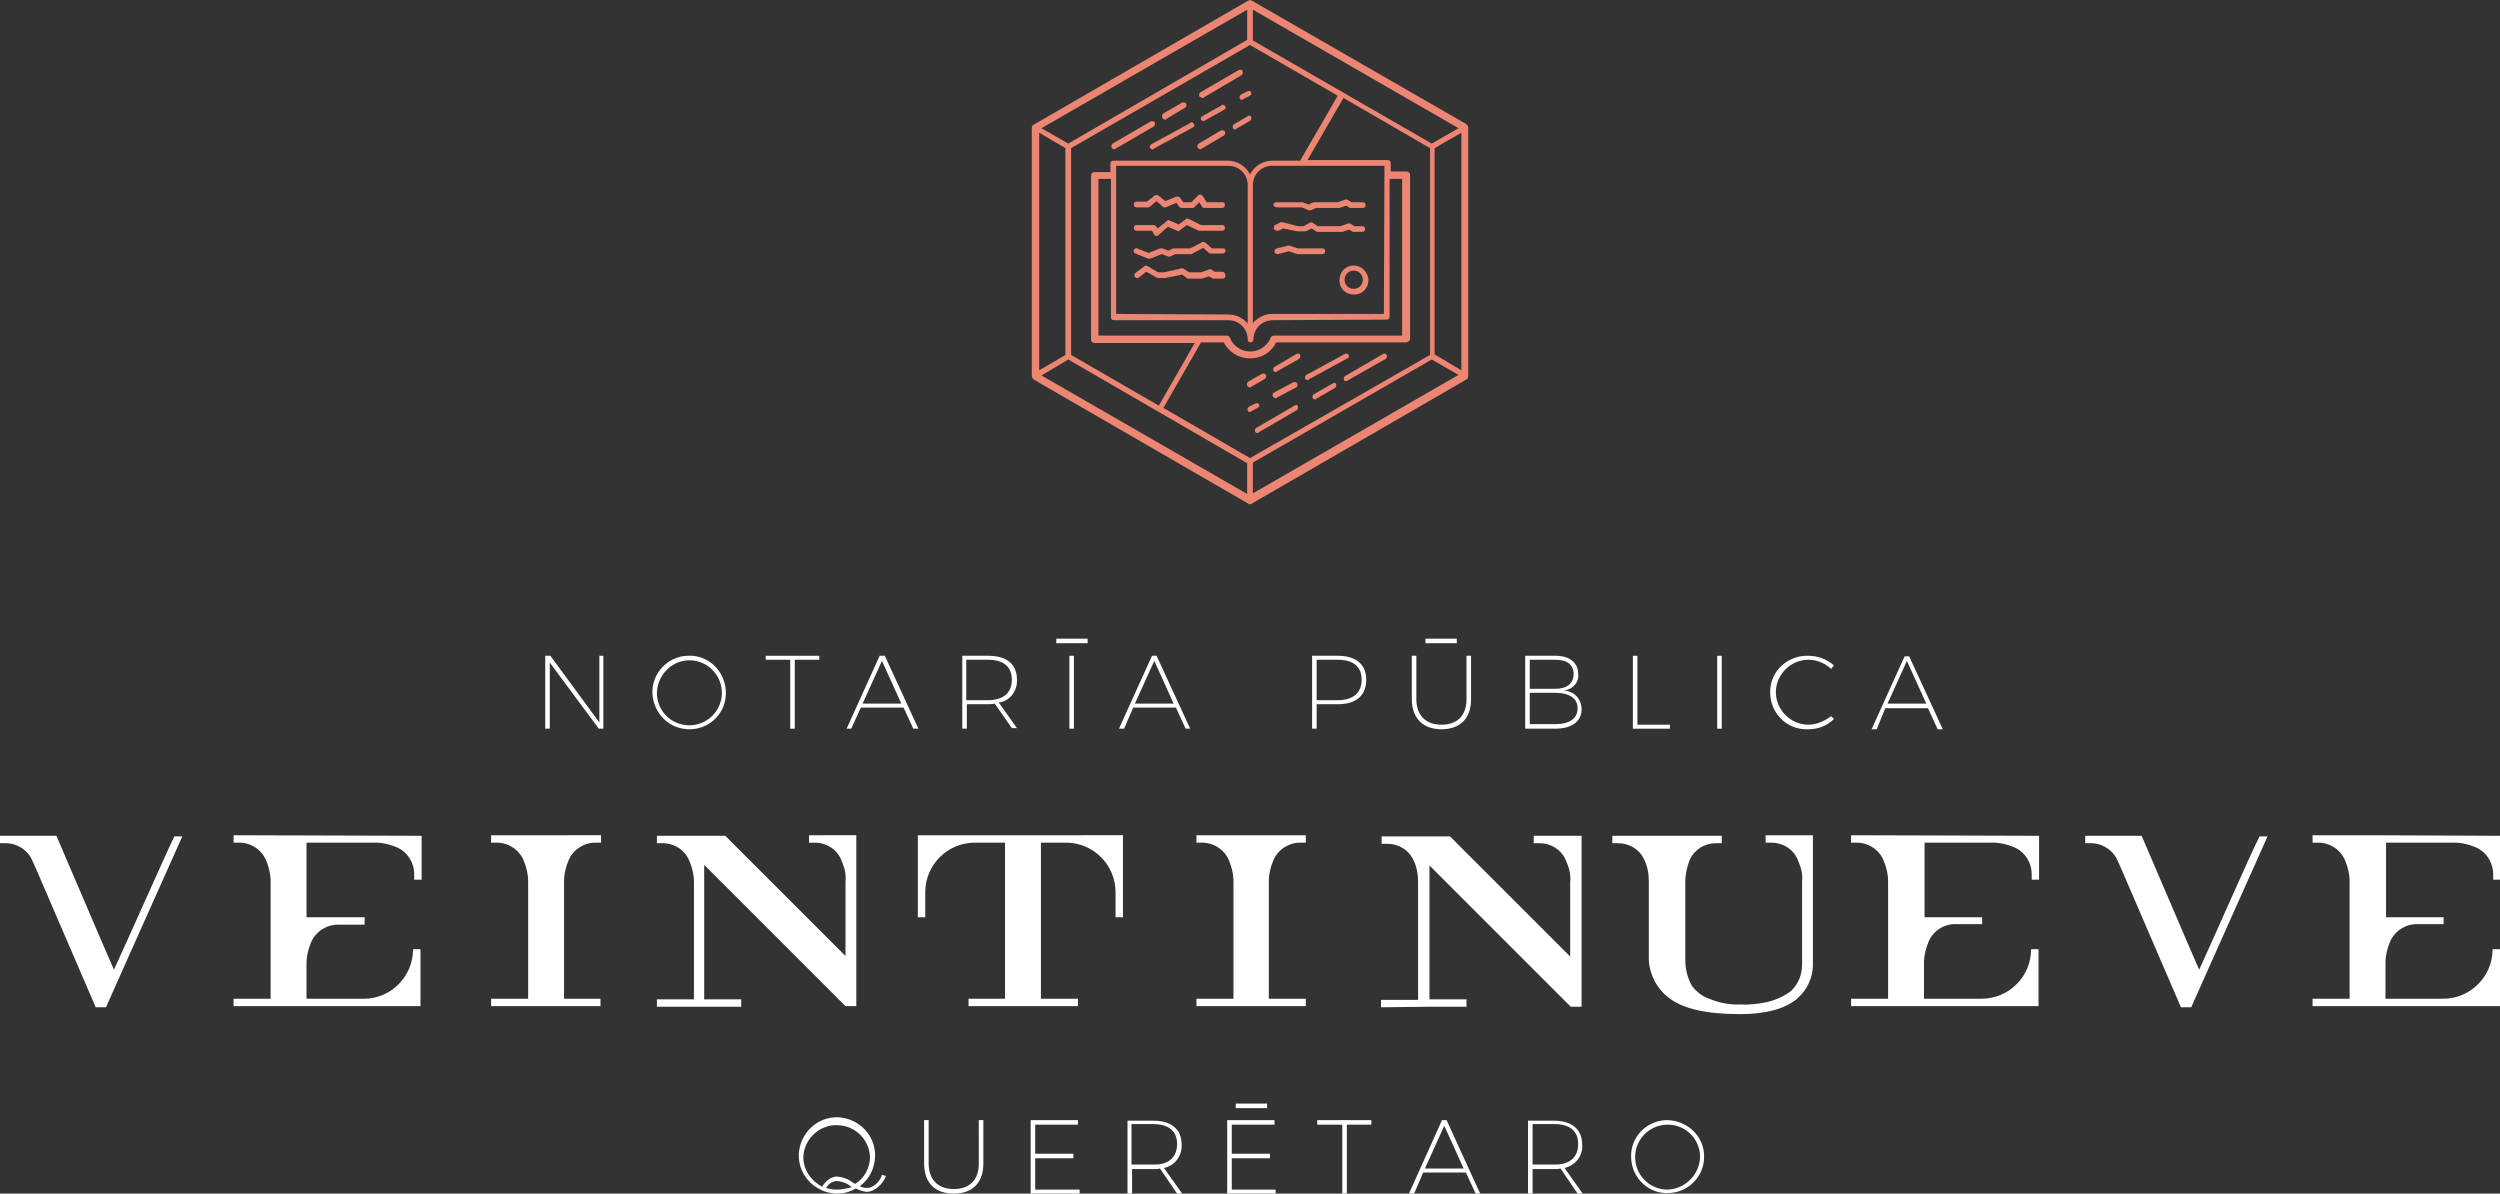 <?xml version="1.0" encoding="utf-8"?>
<!-- Generator: Adobe Illustrator 22.1.0, SVG Export Plug-In . SVG Version: 6.00 Build 0)  -->
<svg version="1.1" id="Layer_1" xmlns="http://www.w3.org/2000/svg" xmlns:xlink="http://www.w3.org/1999/xlink" x="0px" y="0px"
	 viewBox="0 0 438.8 209.5" style="enable-background:new 0 0 438.8 209.5;" xml:space="preserve">
<rect x="0" y="0" width="438.8" height="209.5" fill="#333333" stroke="none"/>
<style type="text/css">
	.st0{fill:#FFFFFF;}
	.st1{fill:#EC8572;}
</style>
<title>svg-logo-mainW</title>
<g id="Layer_2_1_">
	<g id="Texto">
		<path class="st0" d="M20,170.2c-0.2-0.5-0.9-2.1-2-4.6l-8.1-18.9H0v1.3h1c2,0,3.9,1.2,4.7,3.1l0.8,1.8l10.3,23.9h1.8
			c0,0,13.2-29.6,13.4-30h-1.4C29,150.1,22.1,165.7,20,170.2"/>
		<path class="st0" d="M41.2,146.6h-0.2v1.3h1c2,0,3.9,1.2,4.7,3.1c0.5,1.2,0.8,2.4,0.8,3.7v20.6h-6.5v1.3h32.8v-10h-1.3
			c0,4.8-3.9,8.7-8.6,8.7H53.8v-6.2c0-1.3,0.3-2.5,0.8-3.7l0,0c0.8-1.9,2.7-3.1,4.7-3.1H64V161H53.8v-13.1h12.1
			c1.3,0,2.5,0.3,3.7,0.8l0,0c1.9,0.8,3.1,2.7,3.1,4.7v1h1.3v-7.7L41.2,146.6z"/>
		<path class="st0" d="M386,170.2c-0.2-0.5-0.9-2.1-2-4.6l-8.1-18.9H366v1.3h1c2,0,3.9,1.2,4.7,3.1l0.8,1.8l10.3,23.9h1.8
			c0,0,13.2-29.6,13.4-30h-1.4C394.9,150.1,388.1,165.7,386,170.2"/>
		<path class="st0" d="M415.8,146.6h-9.9v1.3h1c2,0,3.9,1.2,4.7,3.1c0.5,1.2,0.8,2.4,0.8,3.7v20.6h-6.5v1.3h32.9v-10h-1.3
			c0,4.8-3.9,8.7-8.7,8.7l0,0h-10.1v-6.3c0-1.3,0.3-2.5,0.8-3.7l0,0c0.8-1.9,2.7-3.1,4.7-3.1h4.7V161h-10.1v-13.1h12
			c1.3,0,2.5,0.3,3.7,0.8l0,0c1.9,0.8,3.1,2.7,3.1,4.7v1h1.3v-7.7L415.8,146.6z"/>
		<path class="st0" d="M325.1,146.6h-0.2v1.3h1c2,0,3.9,1.2,4.7,3.1c0.5,1.2,0.8,2.4,0.8,3.7v20.6h-6.5v1.3h32.9v-10h-1.3
			c0,4.8-3.9,8.7-8.7,8.7l0,0h-10.1v-6.3c0-1.3,0.3-2.5,0.8-3.7l0,0c0.8-1.9,2.6-3.1,4.7-3.1h4.7V161h-10.1v-13.1h12
			c1.3,0,2.5,0.3,3.7,0.8l0,0c1.9,0.8,3.1,2.7,3.1,4.7v1h1.3v-7.7L325.1,146.6L325.1,146.6z"/>
		<path class="st0" d="M97.3,146.6H86.2v1.3h1c2,0,3.9,1.2,4.7,3.1c0.5,1.2,0.8,2.4,0.8,3.7v20.6h-6.5v1.3h19.2v-1.3H99v-20.6
			c0-1.3,0.3-2.5,0.8-3.7c0.8-1.9,2.7-3.1,4.7-3.1h1v-1.3H97.3z"/>
		<path class="st0" d="M210.2,146.6h-0.2v1.3h1c2,0,3.9,1.2,4.7,3.1c0.5,1.2,0.8,2.4,0.8,3.7v20.6h-6.5v1.3h19.2v-1.3h-6.5v-20.6
			c0-1.3,0.3-2.5,0.8-3.7c0.8-1.9,2.7-3.1,4.7-3.1h1v-1.3H210.2z"/>
		<path class="st0" d="M123.6,151.8l24.8,24.8h1.9v-22l0,0v-8H142v1.3h1c2,0,3.8,1.1,4.6,2.9c0.2,0.5,0.4,1,0.6,1.6
			c0.2,0.8,0.3,1.6,0.2,2.4v13l-21.1-21.1h-12v1.3h1c2.1,0,3.9,1.2,4.7,3.1c0.5,1.2,0.8,2.4,0.8,3.7v20.6h-6.5v1.3h14.8v-1.3h-6.5
			L123.6,151.8z"/>
		<path class="st0" d="M250.9,176.7h6.5v-1.3h-6.5v-23.5l24.8,24.8h1.9v-22l0,0v-8h-8.4v1.3h1c2,0,3.8,1.1,4.6,2.9
			c0.2,0.5,0.4,1,0.6,1.6c0.2,0.8,0.3,1.6,0.2,2.4v13l-21.1-21.1h-12v1.3h1c2,0,3.8,1.1,4.6,2.9c0.6,1.2,0.8,2.5,0.8,3.9v20.6h-6.5
			v1.3L250.9,176.7L250.9,176.7z"/>
		<path class="st0" d="M318.3,146.6h-8.4v1.3h1c2,0,3.8,1.1,4.6,2.9c0.2,0.5,0.4,1,0.6,1.6c0.2,0.8,0.3,1.6,0.2,2.4v14.5
			c0,1.7-0.6,3.3-1.8,4.5c-0.2,0.2-0.5,0.4-0.8,0.6c-1.1,0.7-2.3,1.2-3.6,1.5c-1.5,0.3-3.1,0.5-4.6,0.4c-1.9,0.1-3.8-0.3-5.5-1
			c-1.2-0.4-2.2-1.2-3-2.2c-0.8-1.4-1.2-3-1.2-4.6v-13.7c0-1.3,0.3-2.7,0.8-3.9c0.8-1.8,2.6-2.9,4.6-2.9h1v-1.3h-19.2v1.3h1
			c2,0,3.8,1.1,4.6,2.9c0.6,1.2,0.8,2.5,0.8,3.9v13c-0.1,2.9,1.3,5.7,3.6,7.4c2.5,1.9,6.6,2.8,12.4,2.8c4.5,0,7.8-0.9,9.9-2.6
			c0,0,0.1,0,0.1-0.1c1.8-1.5,2.8-3.7,2.8-6V146.6z"/>
		<path class="st0" d="M187.8,146.6h-26.7V161h1.3v-4.4c0-4.8,3.9-8.7,8.7-8.7l0,0h5.3v27.4H170v1.3h19.2v-1.3h-6.5v-27.4h4.4
			c4.8,0,8.7,3.9,8.7,8.7l0,0v4.4h1.3v-14.4H187.8z"/>
		<path class="st0" d="M171.8,204.2c0,2.9-1.6,4.5-4.4,4.5s-4.4-1.7-4.4-4.5v-7.6h-0.8v7.6c0,3.4,1.9,5.3,5.2,5.3s5.2-1.9,5.2-5.3
			v-7.6h-0.8L171.8,204.2z"/>
		<polygon class="st0" points="181.7,203.3 188.4,203.3 188.4,202.5 181.7,202.5 181.7,197.4 189.2,197.4 189.2,196.6 180.9,196.6 
			180.9,209.5 189.5,209.5 189.5,208.8 181.7,208.8 		"/>
		<path class="st0" d="M207.4,200.9c0-2.7-1.8-4.2-5-4.2h-4.5v12.8h0.8v-4.3h3.8c0.4,0,0.7,0,1.1-0.1l3,4.4h0.9l-3.2-4.5
			C206.2,204.6,207.5,202.9,207.4,200.9 M202.4,204.4h-3.8v-7.1h3.8c2.7,0,4.2,1.2,4.2,3.5S205.1,204.5,202.4,204.4"/>
		<polygon class="st0" points="216.2,203.3 222.9,203.3 222.9,202.5 216.2,202.5 216.2,197.4 223.7,197.4 223.7,196.6 215.4,196.6 
			215.4,209.5 223.9,209.5 223.9,208.8 216.2,208.8 		"/>
		<polygon class="st0" points="231.2,197.4 235.6,197.4 235.6,209.5 236.4,209.5 236.4,197.4 240.7,197.4 240.7,196.6 231.2,196.6 
					"/>
		<path class="st0" d="M253.1,196.6l-5.8,12.9h0.9l1.6-3.7h7.5l1.7,3.7h0.8l-5.9-12.9H253.1z M250.1,205.1l3.4-7.5l3.4,7.5H250.1z"
			/>
		<path class="st0" d="M277.7,200.9c0-2.7-1.8-4.2-5-4.2h-4.5v12.8h0.8v-4.3h3.8c0.4,0,0.7,0,1.1-0.1l3,4.4h0.9l-3.2-4.5
			C276.5,204.6,277.9,202.8,277.7,200.9 M272.7,204.4H269v-7.1h3.8c2.7,0,4.2,1.2,4.2,3.5S275.5,204.5,272.7,204.4"/>
		<path class="st0" d="M292.5,196.6c-3.6,0.1-6.4,3.1-6.2,6.6c0.1,3.6,3.1,6.4,6.6,6.2c3.5-0.1,6.3-3,6.2-6.5
			C299.1,199.4,296.1,196.6,292.5,196.6C292.5,196.6,292.5,196.6,292.5,196.6 M292.5,208.8c-3.1-0.1-5.6-2.7-5.5-5.9
			c0.1-3.1,2.7-5.6,5.9-5.5c3.1,0.1,5.5,2.6,5.5,5.7C298.3,206.2,295.7,208.8,292.5,208.8"/>
		<path class="st0" d="M152.8,208.4c-0.2,0.1-0.5,0.1-0.7,0.1c-0.4,0-0.8-0.1-1.2-0.3c1.7-1.2,2.6-3.1,2.7-5.2
			c0.1-3.7-2.8-6.7-6.5-6.9c-3.7-0.1-6.7,2.8-6.9,6.5c-0.1,3.7,2.8,6.7,6.5,6.9c0.1,0,0.1,0,0.2,0c1.2,0,2.3-0.3,3.3-0.9
			c0.6,0.3,1.2,0.5,1.9,0.6c0.3,0,0.7-0.1,1-0.2c1.1-0.5,2-1.5,2.4-2.6l-0.7-0.2C154.5,207.2,153.8,208,152.8,208.4 M141,203.1
			c0.1-3.2,2.9-5.8,6.1-5.6c3.1,0.1,5.5,2.6,5.6,5.6c0,1.9-1,3.7-2.6,4.7c-0.1-0.1-0.2-0.1-0.4-0.2c-0.8-0.7-1.8-1-2.8-1.1
			c-0.3,0-0.6,0.1-0.9,0.2c-0.7,0.3-1.3,0.9-1.7,1.6C142.3,207.2,141,205.3,141,203.1 M146.9,208.8c-0.7,0-1.3-0.1-1.9-0.3
			c0.3-0.5,0.7-0.9,1.3-1.1c0.2-0.1,0.5-0.1,0.7-0.1c0.9,0.1,1.7,0.4,2.4,1l0.1,0.1C148.6,208.6,147.7,208.8,146.9,208.8"/>
		<rect x="216.9" y="193.7" class="st0" width="5.5" height="0.8"/>
		<polygon class="st0" points="105.2,126.8 96.6,115.1 95.7,115.1 95.7,127.9 96.5,127.9 96.5,116.3 105.1,127.9 105.9,127.9 
			105.9,115.1 105.2,115.1 		"/>
		<path class="st0" d="M121.2,128c3.6-0.1,6.4-3.1,6.2-6.7s-3.1-6.4-6.7-6.2c-3.5,0.1-6.2,3-6.2,6.4
			C114.6,125.2,117.5,128.1,121.2,128C121.2,128,121.2,128,121.2,128 M121.2,115.9c3.1,0.1,5.6,2.7,5.5,5.9
			c-0.1,3.1-2.7,5.6-5.9,5.5c-3.1-0.1-5.5-2.6-5.5-5.7C115.4,118.4,118,115.8,121.2,115.9"/>
		<polygon class="st0" points="138.7,127.9 139.5,127.9 139.5,115.8 143.8,115.8 143.8,115.1 134.4,115.1 134.4,115.8 138.7,115.8 
					"/>
		<path class="st0" d="M154.4,115.1l-5.8,12.8h0.8l1.7-3.7h7.5l1.7,3.7h0.9l-5.9-12.8H154.4z M151.4,123.5l3.4-7.5l3.4,7.5H151.4z"
			/>
		<path class="st0" d="M178.5,119.3c0-2.7-1.8-4.2-5-4.2h-4.6v12.8h0.8v-4.3h3.8c0.4,0,0.7,0,1.1-0.1l3,4.3h0.9l-3.2-4.5
			C177.2,123.1,178.6,121.3,178.5,119.3 M173.4,122.9h-3.8v-7.1h3.8c2.7,0,4.2,1.2,4.2,3.5S176.1,122.9,173.4,122.9"/>
		<rect x="187.7" y="115.1" class="st0" width="0.8" height="12.8"/>
		<path class="st0" d="M202.2,115.1l-5.8,12.8h0.9l1.6-3.7h7.5l1.7,3.7h0.8l-5.9-12.8H202.2z M199.2,123.5l3.4-7.5l3.4,7.5H199.2z"
			/>
		<path class="st0" d="M239.8,119.3c0-2.7-1.8-4.2-5-4.2h-4.5v12.8h0.8v-4.3h3.8C238,123.6,239.8,122.1,239.8,119.3 M231.1,122.9
			v-7.1h3.7c2.7,0,4.2,1.2,4.2,3.5s-1.5,3.6-4.2,3.6H231.1z"/>
		<path class="st0" d="M247.8,115.1v7.6c0,3.3,1.9,5.3,5.2,5.3c3.3,0,5.2-1.9,5.2-5.3v-7.6h-0.8v7.6c0,2.9-1.6,4.5-4.4,4.5
			s-4.4-1.7-4.4-4.5v-7.6H247.8z"/>
		<path class="st0" d="M277,118.3c0-2-1.5-3.2-4-3.2h-5.3v12.8h5.3c2.9,0,4.6-1.3,4.6-3.4c0-1.8-1.3-3.2-3.1-3.3c0,0,0,0,0,0
			C276.1,121,277.2,119.7,277,118.3 M276.9,124.3c0,1.8-1.4,2.8-3.9,2.8h-4.5v-5.5h4.4C275.5,121.6,276.9,122.6,276.9,124.3
			 M273,120.9h-4.5v-5.1h4.5c2.1,0,3.2,0.9,3.2,2.5S275.1,120.9,273,120.9"/>
		<polygon class="st0" points="293.1,127.2 287.4,127.2 287.4,115.1 286.6,115.1 286.6,127.9 293.1,127.9 		"/>
		<rect x="301.4" y="115.1" class="st0" width="0.8" height="12.8"/>
		<path class="st0" d="M317.4,127.2c-3.1,0-5.7-2.6-5.7-5.7c0-3.1,2.6-5.7,5.7-5.7c1.5,0,2.9,0.6,4,1.6l0.5-0.6
			c-1.2-1.1-2.9-1.7-4.5-1.7c-3.6-0.1-6.6,2.6-6.7,6.2c-0.1,3.6,2.6,6.6,6.2,6.7c0.2,0,0.3,0,0.5,0c1.7,0,3.3-0.6,4.5-1.8l-0.5-0.5
			C320.2,126.6,318.8,127.2,317.4,127.2"/>
		<path class="st0" d="M330.9,124.3h7.5l1.7,3.7h0.9l-5.9-12.8h-0.8l-5.8,12.8h0.9L330.9,124.3z M334.7,116l3.4,7.5h-6.8L334.7,116z
			"/>
		<rect x="250.2" y="112.1" class="st0" width="5.5" height="0.8"/>
		<rect x="185.4" y="112.1" class="st0" width="5.5" height="0.8"/>
		<path class="st1" d="M257.7,22.4c0-0.2-0.1-0.4-0.3-0.6L219.7,0.1c-0.2-0.1-0.5-0.1-0.6,0l-37.7,21.8c-0.2,0.1-0.3,0.3-0.3,0.6
			v43.5c0,0.2,0.1,0.4,0.3,0.6l37.7,21.8c0.1,0.1,0.2,0.1,0.3,0.1c0.1,0,0.2,0,0.3-0.1l37.7-21.8c0.2-0.1,0.3-0.3,0.3-0.6V22.4z
			 M251.3,25.2L219.9,7.1V1.7l36.1,20.8L251.3,25.2z M219.4,80.4l-15.2-8.8l6.6-11.5h4c1.3,2.5,4.3,3.5,6.9,2.3
			c1-0.5,1.8-1.3,2.3-2.3h22.8c0.2,0,0.3-0.1,0.5-0.2c0.1-0.1,0.2-0.3,0.2-0.5V30.7c0-0.4-0.3-0.6-0.6-0.6h-2.8v-1.5
			c0-0.3-0.2-0.5-0.5-0.5c0,0,0,0,0,0h-14.1l6.3-10.9l15.2,8.8v36.3L219.4,80.4z M219.4,7.9l15.4,8.9l-6.6,11.4h-4.9
			c-1.6,0-3.1,0.9-3.9,2.4c-0.7-1.4-2.2-2.4-3.9-2.4h-20.1c-0.3,0-0.5,0.2-0.5,0.5c0,0,0,0,0,0v1.5h-2.8c-0.4,0-0.6,0.3-0.6,0.6
			v28.8c0,0.4,0.3,0.6,0.6,0.6h17.6l-6.3,11L188,62.3V26L219.4,7.9z M243.4,56.1c0.3,0,0.5-0.2,0.5-0.5c0,0,0,0,0,0V31.4h2.2v27.5
			h-22.5c-0.3,0-0.5,0.2-0.6,0.4c-0.8,2-3.1,2.9-5,2.1c-1-0.4-1.8-1.2-2.1-2.1c-0.1-0.2-0.3-0.4-0.6-0.4h-22.5V31.4h2.2v24.3
			c0,0.3,0.2,0.5,0.5,0.5c0,0,0,0,0,0h20.1c1.9,0,3.4,1.5,3.4,3.4c0,0,0,0,0,0c0,0.3,0.2,0.5,0.5,0.5l0,0c0.3,0,0.5-0.2,0.5-0.5
			c0,0,0,0,0,0c0-1.9,1.5-3.4,3.4-3.4L243.4,56.1z M195.9,55.1V29.1h19.7c1.9,0,3.4,1.5,3.4,3.4v0v24.3c-0.8-1-2.1-1.6-3.4-1.6
			L195.9,55.1z M242.9,55.1h-19.6c-1.3,0-2.5,0.6-3.4,1.6V32.5c0-1.9,1.5-3.4,3.4-3.4h19.7L242.9,55.1z M218.9,7l-31.4,18.2
			l-4.7-2.7l36.1-20.8L218.9,7z M187,26v36.3l-4.6,2.7V23.3L187,26z M187.5,63.1l31.4,18.2v5.4l-36.1-20.8L187.5,63.1z M219.9,81.2
			l31.4-18.1l4.7,2.7l-36.1,20.8L219.9,81.2z M251.8,62.2V26l4.7-2.7V65L251.8,62.2z"/>
		<path class="st1" d="M242.8,62.1l-6.7,3.9c-0.2,0.1-0.3,0.4-0.2,0.7c0.1,0.2,0.2,0.2,0.4,0.2c0.1,0,0.2,0,0.2-0.1l6.7-3.8
			c0.2-0.1,0.3-0.4,0.2-0.7C243.3,62.1,243,62,242.8,62.1"/>
		<path class="st1" d="M233.9,67.3l-3.3,1.9c-0.2,0.1-0.3,0.4-0.2,0.7c0.1,0.1,0.2,0.2,0.4,0.2c0.1,0,0.2,0,0.2-0.1l3.3-1.9
			c0.2-0.1,0.3-0.4,0.2-0.7S234.1,67.2,233.9,67.3"/>
		<path class="st1" d="M227.2,71.2l-6.7,3.9c-0.2,0.1-0.3,0.4-0.2,0.7c0,0,0,0,0,0c0.1,0.1,0.2,0.2,0.4,0.2c0.1,0,0.2,0,0.2-0.1
			l6.7-3.9c0.2-0.1,0.3-0.4,0.2-0.7S227.4,71,227.2,71.2"/>
		<path class="st1" d="M223.9,69.9c0.1,0,0.2,0,0.2-0.1l3.4-1.8c0.2-0.1,0.3-0.4,0.2-0.7c-0.1-0.2-0.4-0.3-0.7-0.2l-3.4,1.8
			c-0.2,0.1-0.3,0.4-0.2,0.7C223.6,69.8,223.8,69.9,223.9,69.9"/>
		<path class="st1" d="M236.7,62.3c-0.1-0.2-0.4-0.3-0.6-0.2l-6.8,3.7c-0.2,0.1-0.3,0.4-0.2,0.7c0.1,0.2,0.3,0.2,0.4,0.2
			c0.1,0,0.2,0,0.2-0.1l6.8-3.7C236.8,62.9,236.8,62.6,236.7,62.3C236.7,62.4,236.7,62.4,236.7,62.3"/>
		<path class="st1" d="M221,71c-0.1-0.2-0.4-0.3-0.6-0.2c0,0,0,0,0,0l-1.2,0.6c-0.2,0.1-0.3,0.4-0.2,0.7c0.1,0.2,0.2,0.2,0.4,0.2
			c0.1,0,0.2,0,0.2-0.1l1.1-0.6C221,71.5,221.1,71.2,221,71C221,71,221,71,221,71"/>
		<path class="st1" d="M219.4,68c0.1,0,0.2,0,0.2-0.1l2.4-1.4c0.2-0.1,0.3-0.4,0.2-0.7c-0.1-0.2-0.4-0.3-0.7-0.2l-2.4,1.4
			c-0.2,0.1-0.3,0.4-0.2,0.7c0,0,0,0,0,0C219,67.9,219.2,68,219.4,68"/>
		<path class="st1" d="M227.6,62.1l-3.9,2.3c-0.2,0.1-0.3,0.4-0.2,0.7c0,0,0,0,0,0c0.1,0.1,0.2,0.2,0.4,0.2c0.1,0,0.2,0,0.2-0.1
			l3.9-2.2c0.2-0.1,0.3-0.4,0.2-0.7c0,0,0,0,0,0C228.2,62.1,227.9,62,227.6,62.1"/>
		<path class="st1" d="M211.1,17.2c0.1,0,0.2,0,0.2-0.1l6.6-3.9c0.2-0.1,0.3-0.4,0.2-0.7s-0.4-0.3-0.7-0.2l0,0l-6.7,3.9
			c-0.2,0.1-0.3,0.4-0.2,0.7c0,0,0,0,0,0C210.8,17.1,210.9,17.2,211.1,17.2"/>
		<path class="st1" d="M204.5,21c0.1,0,0.2,0,0.2-0.1l3.3-2c0.2-0.1,0.3-0.4,0.2-0.7c-0.1-0.2-0.4-0.3-0.7-0.2c0,0,0,0,0,0l-3.3,1.9
			c-0.2,0.1-0.3,0.4-0.2,0.7c0,0,0,0,0,0C204.1,20.9,204.3,21,204.5,21"/>
		<path class="st1" d="M195.6,26.2c0.1,0,0.2,0,0.2-0.1l6.7-3.9c0.2-0.1,0.3-0.4,0.2-0.7c-0.1-0.2-0.4-0.3-0.7-0.2l-6.7,3.9
			c-0.2,0.1-0.3,0.4-0.2,0.7C195.2,26.1,195.4,26.2,195.6,26.2"/>
		<path class="st1" d="M214.4,18.5l-3.4,1.9c-0.2,0.1-0.3,0.4-0.2,0.6c0.1,0.2,0.4,0.3,0.6,0.2l3.4-1.9c0.3-0.1,0.4-0.4,0.3-0.6
			s-0.4-0.4-0.6-0.3C214.5,18.4,214.5,18.4,214.4,18.5"/>
		<path class="st1" d="M201.9,26c0.1,0.2,0.2,0.2,0.4,0.2c0.1,0,0.2,0,0.2-0.1l6.8-3.7c0.3-0.1,0.4-0.4,0.3-0.6s-0.4-0.4-0.6-0.3
			c0,0-0.1,0-0.1,0.1l-6.8,3.7C201.8,25.5,201.7,25.8,201.9,26"/>
		<path class="st1" d="M217.6,17.3c0.1,0.2,0.2,0.2,0.4,0.2c0.1,0,0.2,0,0.2-0.1l1.2-0.6c0.2-0.1,0.3-0.4,0.2-0.6
			c-0.1-0.2-0.4-0.3-0.6-0.2l-1.2,0.6C217.6,16.8,217.5,17.1,217.6,17.3"/>
		<path class="st1" d="M210.7,26.2c0.1,0,0.2,0,0.2-0.1l3.9-2.3c0.2-0.1,0.3-0.4,0.2-0.7c-0.1-0.2-0.4-0.3-0.7-0.2l-3.9,2.3
			c-0.2,0.1-0.3,0.4-0.2,0.7c0,0,0,0,0,0C210.4,26.1,210.5,26.2,210.7,26.2"/>
		<path class="st1" d="M219,20.4l-2.4,1.4c-0.2,0.1-0.3,0.4-0.2,0.7c0.1,0.2,0.2,0.2,0.4,0.2c0.1,0,0.2,0,0.2-0.1l2.4-1.4
			c0.2-0.1,0.3-0.4,0.2-0.7C219.5,20.3,219.2,20.2,219,20.4"/>
		<path class="st1" d="M237.6,46.6c-1.4,0-2.5,1.1-2.5,2.6s1.1,2.5,2.6,2.5c1.4,0,2.5-1.1,2.5-2.6c0,0,0,0,0,0
			C240.1,47.8,239,46.6,237.6,46.6C237.6,46.6,237.6,46.6,237.6,46.6 M237.6,50.7c-0.9,0-1.6-0.7-1.6-1.6s0.7-1.6,1.6-1.6
			c0.9,0,1.6,0.7,1.6,1.6S238.5,50.7,237.6,50.7L237.6,50.7"/>
		<path class="st1" d="M214.6,35.5h-2.8l-0.7-1.1c-0.1-0.2-0.4-0.3-0.7-0.2c0,0-0.1,0-0.1,0.1l-1.2,1.2h-1.4l-0.6-0.8
			c-0.1-0.2-0.4-0.2-0.6-0.2l-2,0.8l-1.2-1c-0.2-0.1-0.4-0.1-0.6,0l-1.4,1.1h-1.8c-0.3,0-0.5,0.2-0.5,0.5s0.2,0.5,0.5,0.5h2
			c0.1,0,0.2,0,0.3-0.1l1.2-1l1.1,1c0.1,0.1,0.2,0.1,0.3,0.1c0.1,0,0.1,0,0.2,0l1.9-0.8l0.5,0.7c0.1,0.1,0.2,0.2,0.4,0.2h1.9
			c0.1,0,0.2,0,0.3-0.1l0.9-0.9l0.5,0.8c0.1,0.1,0.2,0.2,0.4,0.2h3.1c0.3,0,0.5-0.2,0.5-0.5S214.9,35.5,214.6,35.5L214.6,35.5"/>
		<path class="st1" d="M232.1,43.6h-4.3l-1.5-0.5c-0.1,0-0.2,0-0.2,0l-2,0.5c-0.3,0.1-0.4,0.3-0.4,0.6c0,0,0,0,0,0
			c0.1,0.2,0.2,0.4,0.5,0.4h0.1l1.9-0.5l1.5,0.5h0.1h4.3c0.3,0,0.5-0.2,0.5-0.5S232.4,43.6,232.1,43.6"/>
		<path class="st1" d="M214.6,39.5h-3.8l-2.2-1.1c-0.2-0.1-0.4,0-0.5,0.1l-1.2,0.9l-1.6-0.7c-0.2-0.1-0.4-0.1-0.5,0.1l-1.6,1.3
			l-0.3-0.4c-0.1-0.1-0.2-0.2-0.4-0.2h-3c-0.3,0-0.5,0.2-0.5,0.5c0,0.3,0.2,0.5,0.5,0.5c0,0,0,0,0,0h2.7l0.4,0.7
			c0.1,0.1,0.2,0.2,0.3,0.2h0.1c0.1,0,0.2,0,0.3-0.1l1.7-1.5l1.6,0.7c0.2,0.1,0.4,0.1,0.5-0.1l1.2-0.9l2.1,1c0.1,0,0.1,0,0.2,0h3.9
			c0.3,0,0.5-0.2,0.5-0.5C215,39.7,214.8,39.5,214.6,39.5"/>
		<path class="st1" d="M214.6,43.6h-1.9l-1.1-1c-0.2-0.1-0.4-0.2-0.6-0.1l-2.1,1.1h-2.8c-0.1,0-0.1,0-0.2,0l-0.8,0.4l-1.1-0.4
			c-0.1,0-0.2,0-0.4,0l-2,0.8l-2-0.8c-0.2-0.1-0.5,0-0.6,0.3c-0.1,0.2,0,0.5,0.3,0.6l2.2,0.9c0.1,0,0.1,0,0.2,0c0.1,0,0.1,0,0.2,0
			l2-0.8L205,45c0.1,0.1,0.3,0.1,0.4,0l0.9-0.4h2.8c0.1,0,0.2,0,0.2-0.1l1.9-1l1,0.9c0.1,0.1,0.2,0.1,0.3,0.1h2.1
			c0.3,0,0.5-0.2,0.5-0.5S214.9,43.6,214.6,43.6"/>
		<path class="st1" d="M214.6,47.7h-1.4l-0.6-0.4c-0.1-0.1-0.3-0.1-0.4,0l-1.4,0.5h-2.1l-0.9-0.6c-0.1-0.1-0.2-0.1-0.4-0.1l-3.1,0.7
			h-1l-1.9-1.1c-0.2-0.1-0.4-0.1-0.5,0l-1.6,1.2c-0.2,0.2-0.3,0.5-0.1,0.7c0.1,0.1,0.2,0.2,0.4,0.2c0.1,0,0.2,0,0.3-0.1l1.3-1l1.8,1
			c0.1,0,0.1,0.1,0.2,0.1h1.3l3-0.6l0.8,0.6c0.1,0.1,0.2,0.1,0.3,0.1h2.3c0,0,0.1,0,0.1,0l1.2-0.4l0.5,0.3c0.1,0.1,0.2,0.1,0.3,0.1
			h1.6c0.3,0,0.5-0.2,0.5-0.5S214.9,47.7,214.6,47.7"/>
		<path class="st1" d="M224.2,36.4h4.3l1.2,0.5h0.2c0.1,0,0.1,0,0.2,0l0.9-0.4h4h0.1l1.2-0.4l0.5,0.3c0.1,0.1,0.2,0.1,0.3,0.1h2.1
			c0.3,0,0.5-0.2,0.5-0.5c0-0.3-0.2-0.5-0.5-0.5c0,0,0,0,0,0h-2l-0.6-0.4c-0.1-0.1-0.3-0.1-0.4-0.1l-1.4,0.5h-4.1
			c-0.1,0-0.1,0-0.2,0l-0.8,0.4l-1.1-0.4c-0.1,0-0.1,0-0.2,0h-4.4c-0.3,0-0.5,0.2-0.5,0.5C223.6,36.2,223.8,36.4,224.2,36.4"/>
		<path class="st1" d="M224.2,40.5c0.1,0,0.2,0,0.2,0l0.8-0.4l2.5,0.5h1.3c0.1,0,0.2,0,0.2,0l1-0.5l0.8,0.5c0.1,0.1,0.2,0.1,0.3,0.1
			h4.2c0,0,0.1,0,0.1,0l1.2-0.4l0.5,0.3c0.1,0.1,0.2,0.1,0.3,0.1h1.5c0.3,0,0.5-0.2,0.5-0.5c0,0,0,0,0,0c0-0.3-0.2-0.5-0.5-0.5h-1.4
			l-0.6-0.4c-0.1-0.1-0.3-0.1-0.4-0.1l-1.4,0.5h-4l-0.9-0.6c-0.2-0.1-0.3-0.1-0.5,0l-1.1,0.6h-1l-2.7-0.7c-0.1,0-0.2,0-0.3,0l-1,0.5
			c-0.2,0.1-0.3,0.4-0.2,0.7C223.8,40.4,223.9,40.5,224.2,40.5"/>
	</g>
</g>
</svg>

